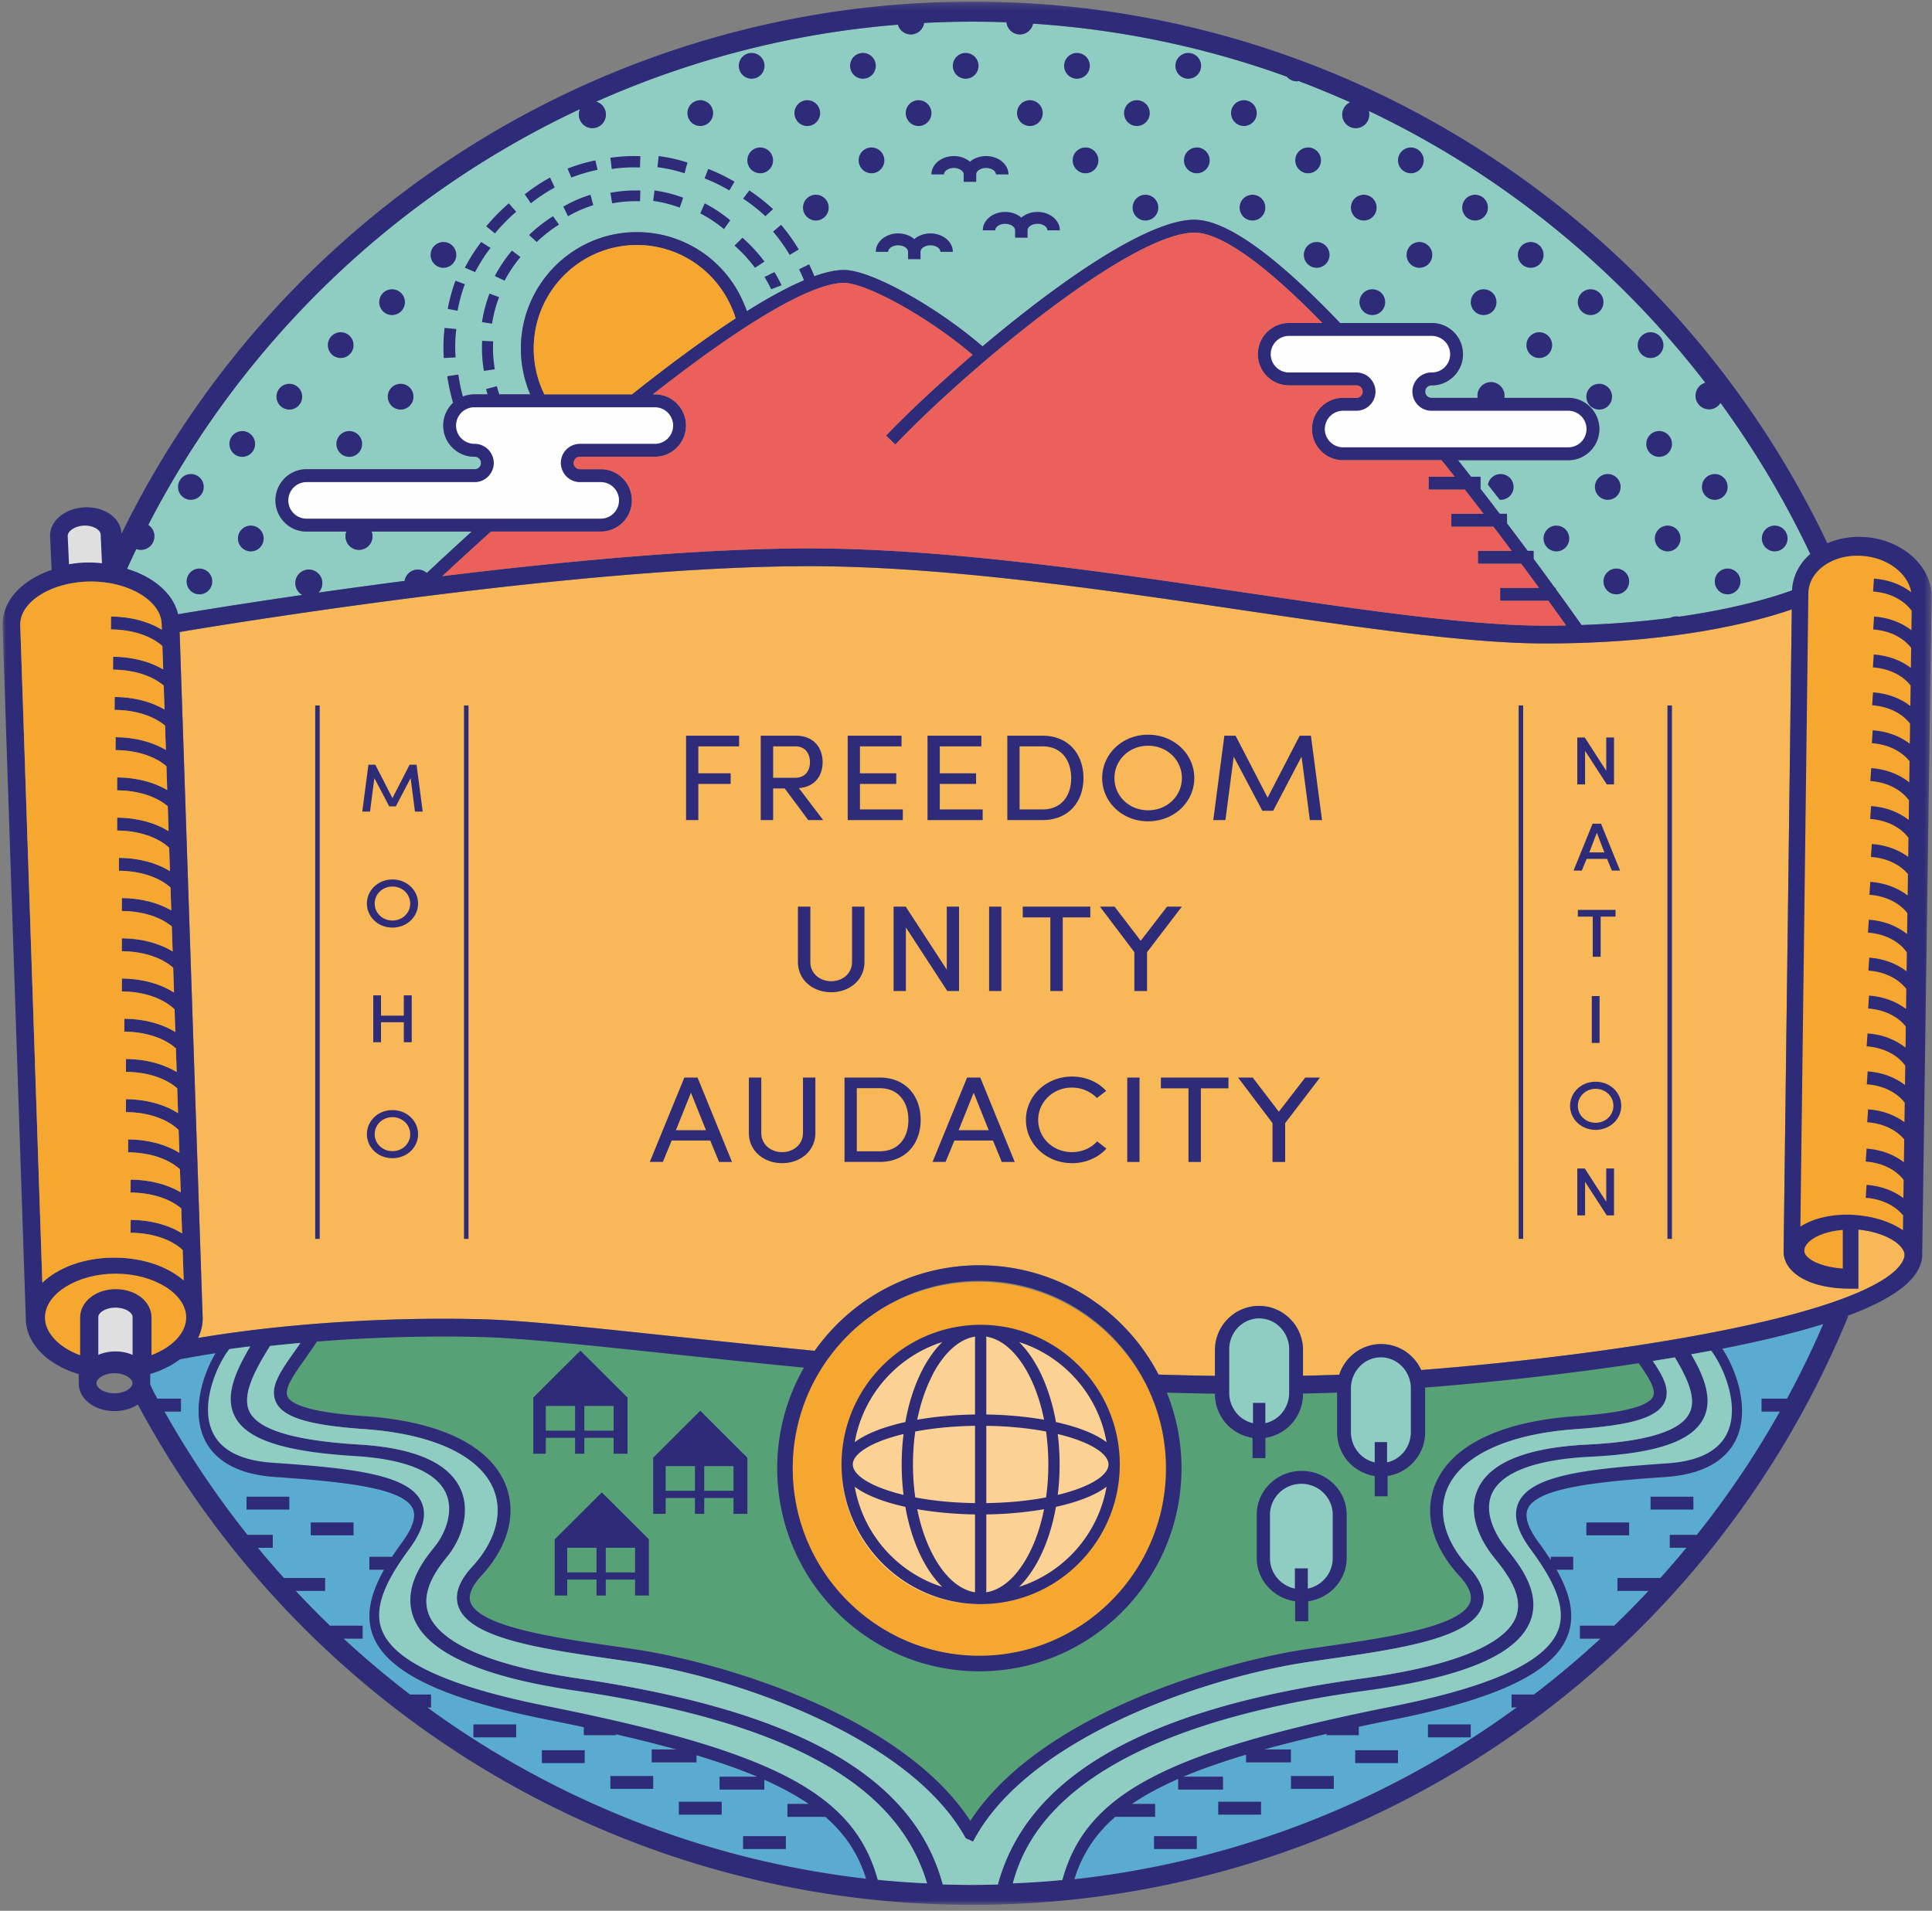 <svg width="275" height="272" xmlns="http://www.w3.org/2000/svg" xmlns:xlink="http://www.w3.org/1999/xlink"><rect width="100%" height="100%" fill="#808080" stroke="none"/><defs><path id="a" d="M0 .213h274.582V271.14H0z"/><path id="c" d="M.056 271.16h274.583V.233H.056z"/></defs><g transform="translate(.305)" fill="none" fill-rule="evenodd"><path d="M254.06 199.095h-3.623v1.837h2.609a132.322 132.322 0 01-11.82 17.56h-3.854v1.836h2.365a130.348 130.348 0 01-3.704 4.299h-6.114v1.837h4.429a131.644 131.644 0 01-4.892 4.957h-4.874v1.837h2.93a132.957 132.957 0 01-9.466 7.96h-3.198v1.836h.734a132.129 132.129 0 01-3.253 2.305c-17.91 12.261-38.318 19.8-59.713 22.154 1.06-3.436 2.89-6.336 5.814-8.887h5.68v-1.836h-3.296c1.846-1.264 4.026-2.443 6.585-3.561v1.519h6.373v-1.837h-5.651c2.588-1.09 5.558-2.126 8.94-3.134v1.093h6.372v-1.836h-3.792a202.875 202.875 0 018.868-2.22v.179h4.587v-1.19a414.41 414.41 0 014.97-1.026c14.894-2.972 22.76-6.765 24.758-11.939 1.185-3.069.167-6.317-1.572-9.39h2.365v-1.837h-3.186v.477a47.893 47.893 0 00-1.754-2.544c-1.516-2.067-2.023-3.682-1.508-4.8 1.382-2.997 10.08-3.84 19.645-4.502 6.835-.474 9.358-3.54 10.272-6.026 1.514-4.125-.283-9.241-2.24-12.229 5.64-1.112 10.428-2.28 14.373-3.51a132.95 132.95 0 01-5.158 10.618M60.514 243.054h.528v-1.836h-2.985a132.041 132.041 0 01-9.451-7.96h2.702v-1.837h-4.644a131.364 131.364 0 01-4.88-4.957h4.187v-1.836h-5.87a133.176 133.176 0 01-3.703-4.3h2.12v-1.836h-3.605a133.408 133.408 0 01-11.811-17.56h2.351v-1.837h-3.365c-.167-.306-.336-.61-.5-.92l-.523-1.106c.003-.056.01-.108.01-.163v-1.323c1.643-.496 3.072-1.208 4.227-2.084 1.632-.313 3.329-.604 5.077-.875-1.792 3.04-3.259 7.745-1.847 11.592.913 2.487 3.437 5.551 10.272 6.026 9.564.662 18.263 1.505 19.645 4.502.514 1.118.007 2.733-1.509 4.8a49.937 49.937 0 00-1.48 2.123v-.056h-3.187v1.836h2.093c-1.74 3.074-2.757 6.323-1.572 9.391 1.996 5.174 9.863 8.967 24.757 11.94 1.819.363 3.56.722 5.244 1.083v1.131h4.585v-.114c3.104.713 5.974 1.428 8.597 2.156h-3.52v1.837h6.373v-1.012c3.268.983 6.149 1.992 8.666 3.053h-5.377v1.836h6.372v-1.4c2.441 1.084 4.532 2.224 6.312 3.442h-3.023v1.836h5.408c2.903 2.533 4.728 5.412 5.79 8.819a131.435 131.435 0 01-62.464-24.391" fill="#59ABCF"/><path d="M110.325 209.012c0 15.935 12.906 28.898 28.77 28.898 15.863 0 28.769-12.963 28.769-28.898 0-3.807-.744-7.44-2.082-10.771 2.288.066 4.573.117 6.85.148v.068a6.289 6.289 0 005.35 6.218v2.887h1.828v-2.887a6.289 6.289 0 005.352-6.218v-.086c1.63-.03 3.248-.076 4.855-.131v5.65a6.29 6.29 0 005.351 6.217v2.886h1.829v-2.886a6.288 6.288 0 005.35-6.218v-6.267c0-.036-.004-.069-.004-.102 9.017-.703 19.989-1.879 30.401-3.467 1.366 1.942 2.531 3.732 2.049 4.754-.656 1.391-4.382 2.333-11.075 2.797-10.678.741-17.771 4.222-19.976 9.803-1.605 4.066-.347 8.765 3.455 12.893 1.387 1.505 1.91 2.778 1.557 3.78-1.232 3.492-12.244 5.083-20.284 6.245-1.096.16-2.174.315-3.217.471-6.204.935-16.165 3.42-25.518 7.591-10.385 4.632-17.994 10.425-22.126 16.824-4.132-6.4-11.744-12.194-22.13-16.825-9.352-4.17-19.312-6.655-25.514-7.59-1.044-.156-2.122-.312-3.218-.471-8.04-1.162-19.05-2.753-20.283-6.244-.354-1.003.17-2.276 1.557-3.782 3.8-4.127 5.059-8.826 3.454-12.892-2.204-5.58-9.298-9.062-19.976-9.803-6.693-.464-10.42-1.406-11.075-2.797-.525-1.115.885-3.109 2.517-5.417.525-.744 1.102-1.56 1.664-2.42 7.758-.612 15.857-.846 23.551-.638 5.576.15 14.963 1.145 26.845 2.404 5.72.606 12.101 1.281 18.924 1.95a28.804 28.804 0 00-3.8 14.326" fill="#56A176"/><path d="M18.957 78.439l.135-.287c.206.075.424.122.655.122a1.929 1.929 0 001.924-1.933 1.93 1.93 0 00-.871-1.614l.144-.28A132.4 132.4 0 0181.866 15.71c.131-.063.26-.127.393-.189a1.928 1.928 0 001.753 2.721 1.928 1.928 0 00.55-3.776c.137-.06.275-.118.412-.179a132.243 132.243 0 017.854-3.17 131.266 131.266 0 0134.353-7.58l.321-.026c.234.802.964 1.391 1.838 1.391.961 0 1.753-.713 1.894-1.639.105-.006.211-.01.317-.015a132.25 132.25 0 016.517-.166c1.528 0 3.053.028 4.574.08.106.003.212.006.316.011.102.97.91 1.73 1.904 1.73.926 0 1.698-.659 1.882-1.532l.316.019a131.644 131.644 0 0114.017 1.708 130.846 130.846 0 0121.265 5.628l.512.188c.353.401.863.659 1.436.659.096 0 .186-.016.278-.029.168.064.335.131.504.196 2.166.828 4.311 1.714 6.434 2.659l.359.163a1.928 1.928 0 00-1.116 1.748c0 1.067.861 1.932 1.924 1.932a1.928 1.928 0 001.923-1.932c0-.183-.033-.355-.08-.523.12.058.24.114.36.17a131.783 131.783 0 0115.09 8.496 132.732 132.732 0 0132.262 29.764l.207.264a1.928 1.928 0 00.53 3.783c.688 0 1.286-.365 1.627-.908l.197.272a132.941 132.941 0 0112.584 21.241c-.045.04-.096.074-.14.116-1.496 1.359-2.365 3.139-2.458 5.049-1.99.735-7.191 2.437-15.446 3.658l-.65.095a1.853 1.853 0 00-1.212.164l-.678.09c-3.492.438-7.462.774-11.89.928l-.09.004a470.722 470.722 0 00-3.66-5.108v-.177h-.128a514.8 514.8 0 00-3.032-4.133v-1.142h-.848c-.921-1.239-1.906-2.55-2.936-3.91V73.138h-1.039c-.881-1.155-1.793-2.34-2.732-3.548v-1.728H209.086c-.61-.777-1.228-1.561-1.855-2.35H222.928c2.436 0 4.42-1.991 4.42-4.437a4.43 4.43 0 00-1.808-3.573 4.374 4.374 0 00-2.612-.867h-9.114c.016-.1.03-.199.03-.303a1.929 1.929 0 00-1.923-1.933 1.93 1.93 0 00-1.925 1.933c0 .104.015.203.03.303H203.448a.887.887 0 010-1.777h.067c2.436 0 4.419-1.99 4.419-4.438 0-2.448-1.983-4.438-4.42-4.438H190.45c-9.331-9.766-16.285-14.703-20.744-14.703-2.287 0-5.264 1.042-8.611 2.762-6.572 3.379-14.566 9.379-21.548 15.269-3.791-3.296-9.054-6.791-13.462-8.906-2.655-1.274-5.002-2.05-6.526-1.973-1.142.05-2.472.362-3.952.891-.047-.116-.093-.235-.142-.351-.19-.45-.39-.895-.603-1.333l-1.417.694c.2.412.39.831.569 1.256.043.102.084.207.127.312-2.142.906-4.542 2.193-7.111 3.762-.34.207-.682.42-1.028.635a9.766 9.766 0 00-.44-1.125c-2.59-6.154-8.562-10.13-15.214-10.13-9.105 0-16.512 7.44-16.512 16.587 0 2.258.466 4.47 1.333 6.51h-4.411a20.183 20.183 0 01-.35-1.155l-1.521.409c.066.25.145.498.22.745h-1.903c-.576 0-1.125.116-1.63.317a26.02 26.02 0 01-.646-3.123l-1.56.226c.183 1.275.463 2.542.824 3.78a4.43 4.43 0 00-1.407 3.24c0 2.447 1.982 4.438 4.419 4.438h.067a.888.888 0 010 1.777H43.323c-2.436 0-4.418 1.99-4.418 4.439 0 2.447 1.982 4.438 4.418 4.438H48.995c-.078.21-.126.434-.126.672 0 1.067.86 1.933 1.923 1.933a1.93 1.93 0 001.925-1.933c0-.238-.049-.462-.127-.672H66.835a536.214 536.214 0 00-6.163 5.683l-.228.216c-.34-.3-.781-.488-1.27-.488-.954 0-1.74.699-1.891 1.614l-.32.042a924.52 924.52 0 00-11.478 1.56c-.152.023-.307.044-.459.066.34-.35.55-.824.55-1.35a1.928 1.928 0 00-1.924-1.932 1.928 1.928 0 00-.93 3.613c-.154.023-.309.045-.46.069a867.299 867.299 0 00-17.221 2.672c-.7-2.926-3.457-5.31-7.264-6.453.385-.852.778-1.7 1.18-2.542" fill="#8FCDC3"/><path d="M270.76 178.857c-.348 1.883-4.123 6.786-31.573 11.608-12.288 2.16-26.248 3.716-37.204 4.559-.987-2.177-3.168-3.696-5.7-3.696-2.786 0-5.151 1.837-5.962 4.368-1.707.06-3.426.108-5.159.14v-3.646c0-3.47-2.81-6.293-6.266-6.293-3.454 0-6.265 2.823-6.265 6.293v3.668a467.906 467.906 0 01-8.03-.188c-4.806-9.235-14.433-15.556-25.507-15.556-9.662 0-18.222 4.814-23.441 12.175-7.3-.707-14.119-1.428-20.188-2.072-11.937-1.264-21.366-2.263-27.04-2.417-13.6-.364-28.467.625-40.547 2.665a6.335 6.335 0 00.663-2.791c0-.015-.003-.028-.004-.042h.003l-3.277-97.668c7.91-1.323 57.283-9.367 89.557-9.367 19.363 0 41.93 3.334 61.842 6.275 16.445 2.429 31.977 4.724 42.991 4.724 18.959 0 30.672-3.315 35.083-4.85l-1.164 91.341c-.026.99.37 1.943 1.15 2.756 1.582 1.647 4.582 2.591 8.23 2.591h1.26v-8.403c2.71.266 5.133 1.27 6.152 2.573.342.437.471.846.396 1.253" fill="#F9B857"/><path d="M112.167 209.383a26.818 26.818 0 015.744-16.618c4.914-6.262 12.527-10.295 21.065-10.295 9.866 0 18.497 5.38 23.153 13.369a26.83 26.83 0 013.657 13.545c0 14.84-12.028 26.912-26.81 26.912-14.783 0-26.809-12.072-26.809-26.913" fill="#F6A730"/><path d="M158.474 208.771c0 10.81-8.73 19.574-19.498 19.574s-19.497-8.764-19.497-19.574c0-10.809 8.73-19.573 19.497-19.573 10.768 0 19.498 8.764 19.498 19.573" fill="#FCD294"/><g transform="translate(.056 .02)"><mask id="b" fill="#fff"><use xlink:href="#a"/></mask><path d="M112.475 208.991a26.602 26.602 0 015.693-16.475c4.866-6.21 12.41-10.207 20.87-10.207 9.775 0 18.327 5.334 22.94 13.253.485.834.926 1.694 1.32 2.582a26.61 26.61 0 012.304 10.847c0 14.713-11.916 26.683-26.564 26.683-14.647 0-26.563-11.97-26.563-26.683zM264.996 76.426c-1.868-.115-3.677.203-5.253.891a135.52 135.52 0 00-48.286-55.271C189.6 7.762 164.204.212 138.013.212c-51.552 0-98.477 29.553-121.08 75.751l-.002-.037c-.103-2.22-2.412-3.858-5.267-3.719-2.85.136-5 1.98-4.895 4.2l.221 4.705C2.818 82.508 0 85.432 0 88.922l3.313 98.774h.001c.025 3.483 2.996 6.54 7.532 7.888v1.301c0 2.223 2.234 3.963 5.086 3.963 1.282 0 2.435-.353 3.321-.94 23.604 43.95 69.061 71.232 118.76 71.232 27.22 0 53.451-8.108 75.857-23.447 21.874-14.975 38.76-35.835 48.833-60.324l-.145-.06c6.57-2.426 10.083-5.083 10.625-8.01a3.78 3.78 0 00.06-.815h.003l1.331-93.301c.179-4.5-4.12-8.43-9.58-8.757zM18.901 78.418l.135-.287c.206.076.424.122.655.122a1.929 1.929 0 001.924-1.933c0-.676-.347-1.27-.872-1.614l.145-.28A132.406 132.406 0 0181.809 15.69l.395-.19a1.928 1.928 0 001.753 2.721 1.928 1.928 0 00.549-3.775c.137-.06.275-.118.413-.18a132.243 132.243 0 017.853-3.17 131.28 131.28 0 0134.354-7.579l.32-.026c.234.802.963 1.39 1.837 1.39.963 0 1.753-.712 1.895-1.638.106-.007.211-.01.317-.015 2.163-.107 4.335-.166 6.518-.166 1.528 0 3.052.028 4.574.08.105.003.21.005.316.01.102.971.91 1.73 1.903 1.73.926 0 1.699-.658 1.882-1.532.105.006.21.012.315.02a131.627 131.627 0 0114.017 1.708 130.856 130.856 0 0121.266 5.628c.171.061.341.125.512.188.353.4.863.659 1.437.659.094 0 .186-.016.277-.03l.504.197a129.789 129.789 0 016.793 2.821 1.928 1.928 0 00-1.117 1.749c0 1.067.862 1.932 1.925 1.932a1.927 1.927 0 001.923-1.932c0-.183-.032-.356-.08-.523l.36.17a131.725 131.725 0 0115.09 8.496 132.748 132.748 0 0132.263 29.764l.206.264a1.926 1.926 0 00-1.392 1.85c0 1.067.86 1.932 1.923 1.932.687 0 1.286-.365 1.626-.908l.197.273a132.941 132.941 0 0112.585 21.24c-.046.04-.098.075-.142.116-1.495 1.36-2.364 3.14-2.456 5.05-1.991.734-7.193 2.436-15.447 3.657l-.65.095a1.936 1.936 0 00-.37-.038 1.89 1.89 0 00-.841.203c-.227.029-.449.06-.68.088-3.49.438-7.461.775-11.89.93-.029.002-.06.002-.09.003-.224-.317-.502-.714-.847-1.196a492.197 492.197 0 00-2.811-3.911v-.177h-.128a517.562 517.562 0 00-3.032-4.134v-1.141h-.849c-.922-1.24-1.905-2.55-2.935-3.91V73.115h-1.041a535.546 535.546 0 00-2.731-3.546V67.84H209.03c-.61-.777-1.228-1.56-1.855-2.349H222.872c2.436 0 4.42-1.992 4.42-4.439a4.428 4.428 0 00-1.808-3.573 4.381 4.381 0 00-2.612-.866H213.758c.015-.1.031-.198.031-.302a1.93 1.93 0 00-1.925-1.933 1.928 1.928 0 00-1.923 1.933c0 .104.014.203.03.302h-6.581a.887.887 0 010-1.776h.068c2.436 0 4.419-1.99 4.419-4.439 0-2.447-1.983-4.438-4.419-4.438h-13.064c-9.33-9.765-16.285-14.703-20.745-14.703-2.285 0-5.262 1.041-8.61 2.763-6.572 3.377-14.566 9.378-21.548 15.268-3.79-3.295-9.054-6.79-13.461-8.905-2.657-1.275-5.003-2.05-6.528-1.974-1.141.05-2.47.363-3.95.892-.047-.118-.094-.236-.143-.352-.19-.45-.391-.896-.603-1.333l-1.417.694c.2.413.39.831.57 1.257.043.102.084.207.126.31-2.142.907-4.541 2.195-7.11 3.764-.341.206-.683.419-1.028.635a6.686 6.686 0 00-.092-.267c-.186-.52-.347-.858-.347-.858-2.591-6.155-8.564-10.13-15.215-10.13-9.105 0-16.513 7.44-16.513 16.586 0 2.258.467 4.47 1.333 6.51h-4.412a21.687 21.687 0 01-.35-1.155l-1.52.41c.067.25.145.498.221.745h-1.905c-.576 0-1.124.115-1.628.316a26.02 26.02 0 01-.646-3.122l-1.561.225c.183 1.276.463 2.543.824 3.78a4.43 4.43 0 00-1.408 3.24c0 2.448 1.983 4.438 4.42 4.438h.066a.887.887 0 010 1.777H43.268c-2.437 0-4.42 1.991-4.42 4.44 0 2.447 1.983 4.437 4.42 4.437H48.94c-.078.21-.127.435-.127.672 0 1.068.861 1.933 1.924 1.933a1.928 1.928 0 001.924-1.933c0-.237-.05-.462-.127-.672H66.78a578.364 578.364 0 00-6.163 5.684l-.23.216c-.34-.301-.78-.49-1.268-.49-.954 0-1.74.7-1.892 1.615-.106.015-.213.028-.32.042a926.775 926.775 0 00-11.478 1.56c-.151.023-.307.044-.459.066.34-.349.55-.824.55-1.35 0-1.067-.861-1.932-1.924-1.932a1.928 1.928 0 00-.93 3.614l-.46.067a871.432 871.432 0 00-17.22 2.674c-.701-2.927-3.459-5.31-7.264-6.453.385-.853.778-1.7 1.18-2.543zM85.24 56.117h-8.117a14.81 14.81 0 01-1.514-6.51c0-8.134 6.588-14.751 14.685-14.751 5.916 0 11.226 3.537 13.552 9.055.002.004.13.274.28.687.072.202.15.44.222.702-4.657 3.04-9.734 6.824-14.756 10.817H85.24zm-15.71 19.531h15.628c2.436 0 4.419-1.99 4.419-4.438 0-2.448-1.983-4.44-4.42-4.44H82.18a.887.887 0 01-.884-.887c0-.49.397-.889.884-.889H92.86c2.437 0 4.42-1.99 4.42-4.438 0-2.448-1.983-4.44-4.42-4.44h-.296c9.951-7.799 17.704-12.82 22.92-14.85 1.61-.626 2.982-.973 4.098-1.023.38-.015.845.044 1.373.167 3.973.91 11.758 5.465 17.124 10.08-5.104 4.38-9.551 8.592-12.317 11.5l1.321 1.267c9.015-9.474 28.906-26.322 39.43-29.596 1.169-.363 2.227-.567 3.136-.567 1.687 0 4.262.915 8.17 3.806 2.674 1.98 5.972 4.88 10.045 9.06h-4.761c-2.436 0-4.418 1.99-4.418 4.438 0 2.448 1.982 4.439 4.418 4.439h9.61c.487 0 .883.399.883.889a.887.887 0 01-.883.887h-1.906c-2.437 0-4.42 1.992-4.42 4.44 0 2.446 1.983 4.438 4.42 4.438h14.026c.631.787 1.252 1.57 1.866 2.35h-3.711v1.835h5.154a497.89 497.89 0 012.662 3.44h-4.581v1.837h5.984c.902 1.186 1.77 2.336 2.594 3.44h-4.793v1.835h6.161c.91 1.226 1.759 2.38 2.531 3.44h-5.533v1.835h6.87a503.647 503.647 0 012.515 3.508c-.968.018-1.947.032-2.955.032-10.828 0-26.273-2.282-42.625-4.696-19.996-2.955-42.66-6.303-62.209-6.303-15.613 0-35.178 1.867-52.169 3.954a566.052 566.052 0 016.935-6.35zm-56.943 7.114c5.455 0 10.065 2.801 10.065 6.16l.024.697c-1.924-1.18-4.465-1.857-7.236-1.877l-.013 1.838c3.015.02 5.676.892 7.326 2.361l.113 3.333c-1.91-1.137-4.409-1.787-7.125-1.806l-.013 1.837c2.949.02 5.556.855 7.215 2.264l.115 3.412c-1.907-1.124-4.393-1.769-7.096-1.787l-.013 1.836c2.933.02 5.526.846 7.184 2.243l.117 3.47c-1.913-1.148-4.422-1.806-7.152-1.823l-.012 1.835c2.964.021 5.585.863 7.242 2.287l.114 3.407c-1.91-1.136-4.407-1.785-7.123-1.804l-.012 1.835c2.947.021 5.554.856 7.211 2.265l.12 3.554c-1.934-1.211-4.508-1.909-7.319-1.929l-.012 1.836c3.07.022 5.768.929 7.41 2.447l.112 3.332c-1.927-1.187-4.476-1.87-7.257-1.89l-.013 1.837c3.03.02 5.7.901 7.348 2.384l.109 3.257c-1.898-1.102-4.358-1.733-7.03-1.752l-.013 1.837c2.896.02 5.458.828 7.12 2.193l.119 3.566c-1.922-1.175-4.46-1.85-7.226-1.87l-.013 1.836c3.008.021 5.665.888 7.317 2.351l.118 3.532c-1.945-1.25-4.56-1.973-7.422-1.993l-.013 1.835c3.14.022 5.886.972 7.515 2.553l.108 3.224c-1.925-1.186-4.474-1.868-7.253-1.887l-.013 1.837c3.027.02 5.695.9 7.345 2.379l.113 3.37c-1.921-1.169-4.452-1.841-7.212-1.86l-.013 1.835c3 .021 5.65.882 7.302 2.337l.119 3.537c-1.943-1.245-4.554-1.965-7.408-1.984l-.013 1.836c3.13.022 5.87.966 7.501 2.538l.11 3.265c-1.93-1.202-4.495-1.894-7.295-1.913l-.013 1.835c3.055.022 5.741.918 7.386 2.422l.11 3.274c-1.91-1.137-4.409-1.787-7.126-1.805l-.012 1.835c2.949.02 5.558.856 7.215 2.267l.12 3.552c-1.935-1.211-4.51-1.91-7.323-1.93l-.012 1.836c3.073.02 5.771.93 7.413 2.45l.146 4.335c-2.287-1.986-5.83-3.244-9.884-3.244-4.27 0-7.97 1.398-10.235 3.57L2.521 88.88c0-3.317 4.609-6.118 10.065-6.118zm3.346 115.554c-1.468 0-2.565-.755-2.565-1.43 0-.676 1.097-1.432 2.565-1.432 1.47 0 2.566.756 2.566 1.431 0 .676-1.097 1.431-2.566 1.431zm44.527 44.717h.528v-1.836h-2.985a132.055 132.055 0 01-9.453-7.96h2.704v-1.836h-4.645a131.364 131.364 0 01-4.88-4.958h4.187v-1.836h-5.87a132.271 132.271 0 01-3.702-4.3h2.12v-1.835h-3.606a133.322 133.322 0 01-11.81-17.56h2.35v-1.837h-3.366c-.166-.307-.335-.61-.5-.92l-.522-1.107c.004-.055.01-.108.01-.163v-1.323c1.643-.495 3.073-1.208 4.227-2.083 1.632-.313 3.33-.605 5.076-.875-1.79 3.04-3.258 7.744-1.846 11.592.913 2.486 3.437 5.551 10.271 6.025 9.565.662 18.264 1.505 19.646 4.503.515 1.118.007 2.732-1.508 4.799a49.937 49.937 0 00-1.48 2.124v-.056h-3.188v1.835h2.093c-1.739 3.075-2.757 6.322-1.573 9.392 1.997 5.173 9.864 8.966 24.759 11.94 1.818.362 3.558.722 5.243 1.082v1.132h4.585v-.115a198.97 198.97 0 018.597 2.156h-3.52v1.836h6.372v-1.01c3.268.982 6.15 1.992 8.667 3.052h-5.377v1.836h6.372v-1.4c2.442 1.085 4.532 2.223 6.312 3.443h-3.023v1.836h5.408c2.904 2.532 4.728 5.412 5.79 8.819a131.432 131.432 0 01-62.463-24.392zm73.373 25.19c-4.17-15.405-20.679-24.735-51.79-29.304-15.608-2.292-20.235-6.239-21.368-9.145-1.297-3.327 1.409-6.695 2.564-8.132.146-.182.27-.337.362-.46 1.674-2.23 3.094-5.996 1.589-9.273-1.7-3.701-6.538-5.82-14.38-6.296-9.24-.562-14.356-2.087-15.64-4.664-1.067-2.14.342-5.304 2.912-9.37 1.423-.158 2.865-.301 4.324-.432-.271.39-.542.78-.81 1.159-2.046 2.893-3.662 5.18-2.679 7.265 1.028 2.18 4.678 3.294 12.6 3.844 9.794.68 16.502 3.832 18.404 8.649 1.336 3.382.207 7.38-3.097 10.968-1.885 2.048-2.536 3.945-1.937 5.642 1.6 4.537 11.841 6.017 21.745 7.449 1.092.156 2.167.312 3.207.47 14.542 2.19 39.09 10.605 47.112 24.804l.16.267 1.031.465.412-.726c8.019-14.204 32.57-22.62 47.115-24.81 1.04-.158 2.115-.314 3.207-.47 9.904-1.432 20.144-2.912 21.745-7.449.6-1.697-.053-3.594-1.938-5.641-3.303-3.589-4.432-7.587-3.096-10.97 1.902-4.816 8.61-7.969 18.403-8.648 7.923-.55 11.572-1.662 12.6-3.843.826-1.75-.208-3.68-1.69-5.853 1.053-.167 2.1-.34 3.134-.514 2.334 3.833 2.948 6.245 2.047 7.988-1.304 2.522-6.175 4.01-14.48 4.419-8.613.424-13.854 2.533-15.581 6.268-1.82 3.937.986 8.119 1.89 9.306.158.21.343.441.545.695 1.559 1.96 4.168 5.24 2.942 8.317-1.103 2.765-5.801 6.523-21.922 8.72-30.631 4.171-47.593 13.77-51.802 29.316-1.218.034-2.438.057-3.66.057-1.396 0-2.79-.024-4.18-.069zM110.27 208.99c0 15.935 12.906 28.899 28.769 28.899 15.864 0 28.77-12.964 28.77-28.899 0-3.807-.744-7.44-2.081-10.77 2.288.066 4.572.116 6.848.148v.067a6.289 6.289 0 005.351 6.219v2.886h1.828v-2.886a6.289 6.289 0 005.352-6.219v-.086c1.63-.03 3.248-.076 4.855-.13v5.649a6.29 6.29 0 005.352 6.217v2.887h1.828v-2.887a6.287 6.287 0 005.35-6.217v-6.267c0-.036-.003-.07-.003-.103 9.016-.703 19.988-1.878 30.401-3.467 1.365 1.943 2.53 3.732 2.048 4.755-.656 1.39-4.382 2.333-11.074 2.796-10.679.742-17.773 4.223-19.977 9.803-1.605 4.066-.346 8.766 3.455 12.893 1.388 1.505 1.911 2.778 1.557 3.781-1.232 3.492-12.243 5.083-20.284 6.244-1.096.16-2.173.315-3.217.472-6.204.935-16.165 3.42-25.518 7.59-10.384 4.632-17.995 10.426-22.126 16.825-4.132-6.4-11.743-12.195-22.13-16.826-9.352-4.17-19.311-6.654-25.514-7.59-1.044-.156-2.122-.311-3.218-.47-8.04-1.162-19.05-2.753-20.283-6.245-.355-1.003.17-2.276 1.558-3.782 3.8-4.126 5.059-8.826 3.453-12.892-2.204-5.58-9.298-9.061-19.976-9.803-6.692-.463-10.419-1.405-11.075-2.797-.525-1.114.885-3.109 2.517-5.417.525-.743 1.103-1.56 1.664-2.419 7.757-.612 15.857-.847 23.551-.638 5.577.15 14.962 1.144 26.845 2.404 5.72.605 12.101 1.28 18.924 1.949a28.813 28.813 0 00-3.8 14.326zm143.735-9.916h-3.623v1.836h2.608a132.238 132.238 0 01-11.82 17.56h-3.853v1.836h2.365a131.286 131.286 0 01-3.704 4.3h-6.114v1.836h4.429a130.959 130.959 0 01-4.891 4.958h-4.875v1.836h2.929a132.957 132.957 0 01-9.466 7.96h-3.197v1.836h.734a133.86 133.86 0 01-3.253 2.305c-17.91 12.262-38.319 19.8-59.713 22.155 1.06-3.437 2.89-6.337 5.813-8.887h5.681v-1.836h-3.296c1.846-1.264 4.026-2.443 6.585-3.562v1.52h6.373v-1.837h-5.65c2.587-1.09 5.556-2.127 8.939-3.135v1.093h6.373v-1.836h-3.793c2.7-.748 5.66-1.484 8.87-2.22v.179h4.585v-1.19c1.601-.34 3.249-.682 4.97-1.025 14.895-2.973 22.761-6.766 24.758-11.94 1.184-3.069.168-6.316-1.572-9.39h2.365v-1.836h-3.186v.476a47.894 47.894 0 00-1.754-2.544c-1.515-2.067-2.023-3.681-1.508-4.8 1.382-2.997 10.08-3.84 19.645-4.502 6.835-.474 9.359-3.539 10.272-6.024 1.514-4.127-.282-9.243-2.24-12.23 5.64-1.112 10.428-2.28 14.373-3.51a132.95 132.95 0 01-5.159 10.618zm16.7-20.239c-.348 1.884-4.123 6.786-31.572 11.61-12.289 2.159-26.25 3.714-37.205 4.558-.987-2.177-3.168-3.697-5.7-3.697-2.786 0-5.15 1.838-5.962 4.368-1.707.06-3.425.108-5.16.142v-3.647c0-3.47-2.81-6.294-6.265-6.294-3.454 0-6.265 2.824-6.265 6.294v3.668c-2.667-.04-5.346-.103-8.03-.189-4.805-9.234-14.432-15.556-25.507-15.556-9.662 0-18.22 4.815-23.442 12.176-7.298-.708-14.117-1.43-20.187-2.072-11.937-1.265-21.365-2.263-27.04-2.418-13.6-.363-28.467.626-40.547 2.665.428-.88.663-1.818.663-2.79 0-.015-.003-.028-.003-.042h.003l-3.278-97.668c7.91-1.324 57.283-9.367 89.556-9.367 19.365 0 41.931 3.333 61.843 6.275 16.445 2.428 31.978 4.724 42.991 4.724 18.959 0 30.672-3.315 35.083-4.851l-1.164 91.342h.001c-.027.99.369 1.942 1.15 2.756 1.581 1.646 4.58 2.591 8.229 2.591h1.26v-8.403c2.71.265 5.134 1.27 6.152 2.573.342.437.471.846.396 1.252z" fill="#2E2B78" mask="url(#b)"/></g><path d="M107.16 38.12l1.351-.882a22.375 22.375 0 00-3.136-3.4l-1.129 1.12a20.781 20.781 0 012.914 3.162M90.795 28.649l.046-1.529a20.028 20.028 0 00-4.265.318l.255 1.507a18.575 18.575 0 013.964-.296M75 33.448l1.09 1.002a19.86 19.86 0 013.175-2.48l-.85-1.191A21.456 21.456 0 0075 33.449M69.895 48.589l-1.57-.072a19.402 19.402 0 00.247 4.281l1.553-.23a18.056 18.056 0 01-.23-3.98M96.934 28.14a19.407 19.407 0 00-4.073-1.03l-.192 1.488c1.289.181 2.561.504 3.783.958l.482-1.415zM99.372 30.373c1.19.616 2.326 1.371 3.376 2.242l.89-1.258a20.5 20.5 0 00-3.635-2.413l-.631 1.43zM70.125 39.294l1.39.66a19.255 19.255 0 012.266-3.364l-1.217-.918a20.684 20.684 0 00-2.439 3.622M84.14 29.21l-.395-1.489c-1.336.415-2.639.983-3.87 1.69l.67 1.368a17.837 17.837 0 013.594-1.568M68.298 45.853l1.439.218c.199-1.288.535-2.558.997-3.773l-1.362-.509a20.067 20.067 0 00-1.074 4.064M108.511 39.427c.35.568.67 1.157.95 1.75l1.487-.562a19.458 19.458 0 00-1.023-1.884l-1.414.696zM78.655 26.694l-.66-1.42a25.135 25.135 0 00-3.605 2.388l.868 1.282a23.904 23.904 0 013.397-2.25M99.98 25.399a23.488 23.488 0 013.529 1.71l.737-1.241a25.13 25.13 0 00-3.745-1.817l-.52 1.348zM84.748 24.175l-.305-1.347c-1.348.28-2.68.673-3.96 1.168l.537 1.278a24.241 24.241 0 013.728-1.1M69.516 35.285l-1.329-.836a24.872 24.872 0 00-2.327 3.658l1.463.624a23.5 23.5 0 012.193-3.446M62.974 46.682a23.224 23.224 0 00-.108 4.283l1.674-.09a21.902 21.902 0 01.102-4.037l-1.668-.156zM113.386 35.516a26.068 26.068 0 00-2.512-3.513l-1.144.97a24.488 24.488 0 012.367 3.311l1.289-.768zM105.465 28.275c1.129.748 2.199 1.59 3.181 2.504l1.084-1.012a26.478 26.478 0 00-3.375-2.657l-.89 1.165zM64.823 44.236a23.68 23.68 0 011.037-3.777l-1.334-.505a25.087 25.087 0 00-1.103 4.011l1.4.271zM73.172 30.142l-1.05-1.197a27.761 27.761 0 00-3.215 3.272l1.234 1.009a26.33 26.33 0 013.03-3.084M97.544 23.131a22.957 22.957 0 00-4.097-.915l-.169 1.586c1.305.168 2.603.457 3.859.86l.407-1.53zM90.79 23.84l.052-1.608a24.08 24.08 0 00-4.265.223l.193 1.596a22.478 22.478 0 014.02-.21M124.353 35.843h1.773c0-.5.647-.923 1.412-.923.766 0 1.412.423 1.412.923v1.053h1.774v-1.053c0-.5.646-.923 1.411-.923.766 0 1.412.423 1.412.923h1.773c0-1.443-1.43-2.617-3.185-2.617-.902 0-1.719.31-2.298.808-.58-.498-1.397-.808-2.299-.808-1.756 0-3.185 1.174-3.185 2.617M139.585 32.785h1.774c0-.5.646-.924 1.412-.924.766 0 1.411.423 1.411.924v1.053h1.774v-1.053c0-.5.647-.924 1.412-.924.766 0 1.412.423 1.412.924h1.773c0-1.444-1.429-2.617-3.185-2.617-.903 0-1.72.31-2.299.807-.58-.498-1.396-.807-2.298-.807-1.757 0-3.186 1.173-3.186 2.617M135.463 23.91c.76 0 1.401.422 1.401.923v1.053h1.787v-1.053c0-.501.642-.923 1.401-.923.76 0 1.402.422 1.402.923h1.787c0-1.443-1.43-2.617-3.189-2.617-.9 0-1.714.308-2.294.802-.58-.494-1.395-.802-2.295-.802-1.76 0-3.19 1.174-3.19 2.617h1.788c0-.501.642-.923 1.402-.923M146.288 17.935c1.01 0 1.828-.822 1.828-1.836a1.83 1.83 0 00-1.828-1.834 1.83 1.83 0 00-1.828 1.834c0 1.014.818 1.836 1.828 1.836M152.99 11.206c1.01 0 1.828-.82 1.828-1.835a1.831 1.831 0 00-1.828-1.835 1.832 1.832 0 00-1.828 1.835c0 1.014.819 1.835 1.828 1.835M152.38 22.828c0 1.013.819 1.835 1.83 1.835a1.832 1.832 0 001.826-1.835 1.832 1.832 0 00-1.827-1.835c-1.01 0-1.828.822-1.828 1.835M161.52 17.935c1.01 0 1.828-.822 1.828-1.836a1.83 1.83 0 00-1.828-1.834 1.83 1.83 0 00-1.828 1.834c0 1.014.82 1.836 1.828 1.836M168.832 11.206c1.01 0 1.828-.82 1.828-1.835a1.831 1.831 0 00-1.828-1.835c-1.01 0-1.828.822-1.828 1.835 0 1.014.818 1.835 1.828 1.835M160.91 29.556c0 1.014.819 1.835 1.829 1.835s1.828-.821 1.828-1.835a1.832 1.832 0 00-1.828-1.835c-1.01 0-1.828.822-1.828 1.835M168.223 22.828c0 1.013.818 1.835 1.828 1.835 1.01 0 1.828-.822 1.828-1.835a1.832 1.832 0 00-1.828-1.835c-1.01 0-1.828.822-1.828 1.835M176.753 17.935a1.832 1.832 0 001.828-1.836 1.83 1.83 0 00-1.828-1.834 1.83 1.83 0 00-1.828 1.834c0 1.014.818 1.836 1.828 1.836M176.143 29.556c0 1.014.818 1.835 1.83 1.835a1.831 1.831 0 001.826-1.835 1.832 1.832 0 00-1.827-1.835c-1.01 0-1.829.822-1.829 1.835M185.892 24.663a1.832 1.832 0 001.828-1.835 1.832 1.832 0 00-1.828-1.835 1.83 1.83 0 00-1.828 1.835c0 1.013.819 1.835 1.828 1.835M193.813 31.39c1.01 0 1.828-.82 1.828-1.834a1.83 1.83 0 00-1.828-1.834 1.83 1.83 0 00-1.828 1.834c0 1.013.819 1.835 1.828 1.835M200.516 24.663a1.832 1.832 0 001.827-1.835 1.832 1.832 0 00-1.827-1.835 1.83 1.83 0 00-1.828 1.835c0 1.013.818 1.835 1.828 1.835M209.655 31.39c1.01 0 1.828-.82 1.828-1.834a1.83 1.83 0 00-1.828-1.834 1.83 1.83 0 00-1.828 1.834c0 1.013.818 1.835 1.828 1.835M185.283 36.284c0 1.014.819 1.836 1.829 1.836a1.832 1.832 0 001.827-1.836 1.832 1.832 0 00-1.827-1.835c-1.01 0-1.83.822-1.83 1.835M193.204 43.012c0 1.014.818 1.836 1.828 1.836 1.01 0 1.828-.822 1.828-1.836a1.832 1.832 0 00-1.828-1.835c-1.01 0-1.828.822-1.828 1.835M199.906 36.284c0 1.014.818 1.836 1.828 1.836 1.01 0 1.828-.822 1.828-1.836a1.832 1.832 0 00-1.828-1.835c-1.01 0-1.828.822-1.828 1.835M209.046 43.012c0 1.014.818 1.836 1.828 1.836 1.01 0 1.828-.822 1.828-1.836a1.832 1.832 0 00-1.828-1.835c-1.01 0-1.828.822-1.828 1.835M217.576 38.12c1.01 0 1.828-.822 1.828-1.836a1.83 1.83 0 00-1.828-1.834 1.832 1.832 0 00-1.828 1.834c0 1.014.819 1.836 1.828 1.836M216.966 49.129c0 1.013.818 1.836 1.83 1.836a1.832 1.832 0 001.826-1.836 1.832 1.832 0 00-1.827-1.835c-1.01 0-1.829.822-1.829 1.835M226.106 44.848c1.01 0 1.828-.822 1.828-1.836a1.83 1.83 0 00-1.828-1.834 1.83 1.83 0 00-1.828 1.834c0 1.014.819 1.836 1.828 1.836M225.497 56.47c0 1.012.818 1.834 1.828 1.834 1.01 0 1.828-.822 1.828-1.835a1.832 1.832 0 00-1.828-1.836c-1.01 0-1.828.823-1.828 1.836M234.636 50.964c1.01 0 1.828-.821 1.828-1.836a1.83 1.83 0 00-1.828-1.834 1.83 1.83 0 00-1.828 1.834c0 1.015.818 1.836 1.828 1.836M213.295 67.48c-.91 0-1.661.656-1.813 1.518.094.115.182.229.274.344.387.486.764.968 1.132 1.444l.268.35c.046.003.09.012.139.012 1.018 0 1.844-.82 1.844-1.834a1.84 1.84 0 00-1.844-1.835M221.232 74.819c-1.01 0-1.828.821-1.828 1.835a1.83 1.83 0 001.828 1.834 1.83 1.83 0 001.828-1.834 1.832 1.832 0 00-1.828-1.835M226.715 69.314c0 1.013.819 1.835 1.828 1.835 1.01 0 1.828-.822 1.828-1.835a1.831 1.831 0 00-1.828-1.835c-1.01 0-1.828.821-1.828 1.835M234.027 63.197c0 1.013.818 1.835 1.828 1.835 1.01 0 1.828-.822 1.828-1.835a1.832 1.832 0 00-1.828-1.836c-1.01 0-1.828.823-1.828 1.836M227.934 82.77c0 1.014.818 1.835 1.828 1.835a1.832 1.832 0 001.828-1.835 1.832 1.832 0 00-1.828-1.835c-1.01 0-1.828.822-1.828 1.835M235.245 76.654c0 1.012.818 1.835 1.828 1.835 1.01 0 1.828-.823 1.828-1.835a1.832 1.832 0 00-1.828-1.836c-1.01 0-1.828.823-1.828 1.836M243.776 71.149c1.01 0 1.828-.822 1.828-1.836a1.83 1.83 0 00-1.828-1.834 1.83 1.83 0 00-1.828 1.834c0 1.014.819 1.836 1.828 1.836M243.776 82.77c0 1.014.818 1.835 1.828 1.835a1.831 1.831 0 001.827-1.835 1.832 1.832 0 00-1.827-1.835c-1.01 0-1.828.822-1.828 1.835M252.306 78.488c1.01 0 1.828-.821 1.828-1.835a1.83 1.83 0 00-1.828-1.834 1.83 1.83 0 00-1.828 1.834c0 1.014.818 1.835 1.828 1.835M99.372 17.935c1.01 0 1.827-.822 1.827-1.836a1.83 1.83 0 00-1.827-1.834 1.83 1.83 0 00-1.828 1.834c0 1.014.818 1.836 1.828 1.836M106.683 11.206c1.01 0 1.828-.82 1.828-1.835a1.831 1.831 0 00-1.828-1.835c-1.01 0-1.828.822-1.828 1.835 0 1.014.819 1.835 1.828 1.835M106.074 22.828c0 1.013.818 1.835 1.828 1.835 1.01 0 1.828-.822 1.828-1.835a1.832 1.832 0 00-1.828-1.835c-1.01 0-1.828.822-1.828 1.835M114.604 17.935c1.01 0 1.828-.822 1.828-1.836a1.83 1.83 0 00-1.828-1.834 1.83 1.83 0 00-1.828 1.834c0 1.014.819 1.836 1.828 1.836M122.525 11.206c1.01 0 1.828-.82 1.828-1.835a1.831 1.831 0 00-1.828-1.835c-1.01 0-1.828.822-1.828 1.835 0 1.014.818 1.835 1.828 1.835M113.995 29.556c0 1.014.818 1.835 1.829 1.835a1.831 1.831 0 001.827-1.835 1.832 1.832 0 00-1.827-1.835c-1.011 0-1.83.822-1.83 1.835M121.916 22.828c0 1.013.818 1.835 1.828 1.835 1.01 0 1.828-.822 1.828-1.835a1.832 1.832 0 00-1.828-1.835c-1.01 0-1.828.822-1.828 1.835M130.446 17.935c1.01 0 1.828-.822 1.828-1.836a1.83 1.83 0 00-1.828-1.834 1.83 1.83 0 00-1.828 1.834c0 1.014.818 1.836 1.828 1.836M137.148 11.206c1.01 0 1.828-.82 1.828-1.835a1.831 1.831 0 00-1.828-1.835c-1.01 0-1.828.822-1.828 1.835 0 1.014.818 1.835 1.828 1.835M40.879 58.304c1.01 0 1.828-.821 1.828-1.836a1.83 1.83 0 00-1.828-1.834 1.832 1.832 0 00-1.828 1.834c0 1.015.819 1.836 1.828 1.836M48.19 50.964c1.01 0 1.828-.821 1.828-1.836a1.83 1.83 0 00-1.827-1.834 1.83 1.83 0 00-1.828 1.834c0 1.015.818 1.836 1.828 1.836M55.502 44.848c1.01 0 1.828-.822 1.828-1.836a1.83 1.83 0 00-1.828-1.834 1.83 1.83 0 00-1.828 1.834c0 1.014.819 1.836 1.828 1.836M62.814 38.12c1.01 0 1.828-.822 1.828-1.836a1.83 1.83 0 00-1.828-1.834 1.83 1.83 0 00-1.828 1.834c0 1.014.818 1.836 1.828 1.836M47.581 63.197c0 1.013.818 1.835 1.828 1.835a1.832 1.832 0 001.828-1.835 1.832 1.832 0 00-1.828-1.836c-1.01 0-1.828.823-1.828 1.836M54.893 56.47c0 1.012.818 1.834 1.828 1.834 1.01 0 1.828-.822 1.828-1.835a1.832 1.832 0 00-1.828-1.836c-1.01 0-1.828.823-1.828 1.836M26.865 71.149a1.832 1.832 0 001.828-1.836 1.83 1.83 0 00-1.828-1.834 1.83 1.83 0 00-1.828 1.834c0 1.014.818 1.836 1.828 1.836M34.176 65.032c1.01 0 1.828-.821 1.828-1.835a1.831 1.831 0 00-1.828-1.835c-1.01 0-1.827.821-1.827 1.835s.818 1.835 1.827 1.835M26.255 82.77c0 1.014.819 1.835 1.828 1.835 1.01 0 1.828-.821 1.828-1.835a1.832 1.832 0 00-1.828-1.835c-1.01 0-1.828.822-1.828 1.835M33.567 76.654c0 1.012.818 1.835 1.828 1.835a1.832 1.832 0 001.828-1.835 1.832 1.832 0 00-1.828-1.836c-1.01 0-1.828.823-1.828 1.836M184.045 227.939v2.852h1.866v-2.852c3.086-.442 5.465-3.025 5.465-6.145v-6.192c0-3.43-2.87-6.219-6.398-6.219-3.527 0-6.397 2.79-6.397 6.219v6.192c0 3.12 2.379 5.703 5.464 6.145M43.925 218.557h6.094v-1.835h-6.094zM67.079 247.306h6.092v-1.835H67.08zM76.827 250.976h6.093v-1.836h-6.093zM86.576 254.645h6.093v-1.835h-6.093zM96.325 258.315h6.093v-1.835h-6.093zM105.464 263.209h6.093v-1.836h-6.093zM34.786 214.887h6.093v-1.835h-6.093zM225.496 218.557h6.093v-1.835h-6.093zM202.952 247.306h6.094v-1.835h-6.094zM192.594 250.976h6.093v-1.836h-6.093zM183.455 254.645h6.093v-1.835h-6.093zM173.097 258.315h6.093v-1.835h-6.093zM163.957 263.209h6.093v-1.836h-6.093zM234.636 214.887h6.093v-1.835h-6.093zM81.555 206.936h1.317v-2.263h4.17v2.263h1.972v-8l-6.703-6.679-6.702 6.68v8h1.776v-2.264h4.17v2.263zm1.317-3.286h4.17v-3.51h-4.17v3.51zm-5.487 0h4.17v-3.51h-4.17v3.51zM92.67 215.5h1.776v-2.264h4.17v2.264h1.317v-2.264h4.17v2.264h1.97v-8l-6.702-6.68-6.702 6.68v8zm7.263-3.286h4.17v-3.512h-4.17v3.512zm-5.487 0h4.17v-3.512h-4.17v3.512zM78.655 219.122v7.999h1.777v-2.263h4.17v2.263h1.317v-2.263h4.17v2.263h1.97v-8l-6.701-6.68-6.703 6.68zm1.777 4.713h4.17v-3.51h-4.17v3.51zm5.487 0h4.17v-3.51h-4.17v3.51zM139.28 228.345c10.92 0 19.804-8.917 19.804-19.88a19.818 19.818 0 00-5.427-13.648c-3.612-3.832-8.718-6.23-14.377-6.23a19.653 19.653 0 00-12.325 4.337 20.11 20.11 0 00-2.444 2.318 19.843 19.843 0 00-5.033 13.224c0 10.962 8.884 19.879 19.802 19.879zm-.802-1.68c-2.187-.353-4.247-2.13-5.873-5.102-1.058-1.932-1.852-4.225-2.35-6.73 2.59.453 5.418.704 8.223.745v11.086zm0-12.7c-3.178-.043-6.051-.342-8.505-.81a33.617 33.617 0 01-.326-4.69c0-1.604.112-3.177.326-4.69 2.454-.467 5.327-.766 8.505-.81v11zm1.606-11c3.178.044 6.05.343 8.505.81.213 1.513.325 3.086.325 4.69 0 1.606-.112 3.178-.325 4.69-2.455.468-5.327.767-8.505.81v-11zm0 23.7v-11.087c2.804-.04 5.633-.292 8.221-.745-.497 2.505-1.291 4.798-2.349 6.73-1.626 2.973-3.686 4.749-5.872 5.101zm4.658-.773c.957-.935 1.84-2.124 2.621-3.552 1.227-2.24 2.118-4.921 2.635-7.84 3.014-.663 5.577-1.624 7.205-2.866a18.303 18.303 0 01-12.461 14.258zm5.511-13.093a35.32 35.32 0 000-8.666c4.507 1.085 7.224 2.763 7.224 4.333 0 1.57-2.717 3.246-7.224 4.333zm.957-18.113a18.35 18.35 0 012.498 2.661 18.215 18.215 0 013.495 7.95c-1.628-1.242-4.191-2.203-7.205-2.866a28.093 28.093 0 00-1.492-5.374c-.341-.868-.72-1.695-1.143-2.466-.025-.048-.054-.089-.08-.136-.761-1.365-1.615-2.512-2.541-3.416a18.17 18.17 0 016.468 3.647zm-5.87-.355c.211.327.418.672.616 1.036.275.502.53 1.032.77 1.58.678 1.562 1.21 3.297 1.58 5.15-2.59-.452-5.418-.703-8.222-.744v-10.887a.827.827 0 00-.03-.203c1.93.299 3.761 1.709 5.285 4.068zm-6.833-4.068a.826.826 0 00-.029.203v10.888c-2.805.04-5.634.291-8.222.743.453-2.279 1.163-4.37 2.082-6.188.09-.178.172-.369.267-.542a15.27 15.27 0 011.204-1.87c1.398-1.854 3.01-2.972 4.698-3.234zm-11.95 5.16a18.42 18.42 0 012.844-2.288 18.047 18.047 0 014.42-2.096c-.664.647-1.288 1.424-1.87 2.308-.26.394-.513.804-.753 1.244-.208.379-.402.774-.59 1.177-.923 1.98-1.616 4.238-2.045 6.663-3.013.663-5.576 1.624-7.205 2.867a18.27 18.27 0 015.2-9.875zm1.75 8.71a35.299 35.299 0 000 8.666c-4.505-1.087-7.223-2.763-7.223-4.333 0-1.57 2.718-3.248 7.224-4.333zm.256 10.367c.517 2.919 1.408 5.6 2.635 7.84.78 1.428 1.664 2.617 2.622 3.552-6.398-2.025-11.281-7.51-12.462-14.258 1.629 1.242 4.192 2.203 7.205 2.866z" fill="#2E2B78"/><path d="M180.465 215.626c0-2.43 2.002-4.408 4.465-4.408 2.46 0 4.463 1.979 4.463 4.408v6.198c0 2.12-1.523 3.894-3.544 4.314v-2.885h-1.84v2.885c-2.02-.42-3.544-2.194-3.544-4.314v-6.198zM174.662 198.228v-6.148c0-2.43 1.913-4.406 4.265-4.406 2.352 0 4.265 1.976 4.265 4.406v6.194c0 2.119-1.455 3.892-3.386 4.31v-2.881h-1.758v2.882c-1.931-.419-3.386-2.192-3.386-4.31v-.047zM191.985 198.184v-.55c0-.713.168-1.385.46-1.983.702-1.442 2.142-2.436 3.805-2.436 1.487 0 2.796.794 3.56 1.992.445.697.706 1.531.706 2.428v6.212c0 2.124-1.456 3.902-3.388 4.323v-2.892h-1.756v2.892c-1.932-.421-3.387-2.2-3.387-4.323v-5.663zM194.092 240.66c13.856-1.886 21.513-5.11 23.408-9.86 1.625-4.072-1.523-8.023-3.215-10.147-.193-.242-.37-.464-.521-.664-.748-.981-3.078-4.417-1.688-7.42 1.4-3.025 6.252-4.827 14.034-5.209 9.268-.456 14.363-2.176 16.036-5.409 1.427-2.755.067-6.098-1.739-9.172.975-.172 1.926-.347 2.856-.522 1.803 2.385 3.88 7.465 2.502 11.216-1.059 2.88-3.985 4.505-8.696 4.83-11.275.78-19.397 1.637-21.21 5.565-.829 1.798-.273 3.977 1.699 6.662 2.715 3.698 5.304 7.96 3.92 11.545-1.728 4.47-9.397 8.004-23.446 10.805-32.195 6.418-43.76 12.362-47.12 24.744-2.343.223-4.697.38-7.062.478 1.822-6.827 8.575-21.773 50.242-27.442M124.628 267.59c-3.382-12.365-14.965-18.312-47.125-24.731-14.054-2.805-21.727-6.347-23.454-10.825-1.387-3.59 1.204-7.862 3.92-11.566 1.973-2.69 2.529-4.874 1.7-6.675-1.815-3.936-9.939-4.793-21.219-5.575-4.713-.326-7.641-1.955-8.7-4.838-1.4-3.816.764-9.001 2.585-11.343.987-.138 1.99-.267 3.003-.392-2.452 4.106-3.554 7.301-2.238 9.942 1.65 3.31 6.954 5.063 17.199 5.685 7.03.427 11.474 2.24 12.853 5.244 1.17 2.546-.018 5.587-1.39 7.415-.084.112-.194.25-.326.412-1.357 1.691-4.536 5.648-2.849 9.976 1.909 4.897 9.596 8.367 22.85 10.314 29.965 4.403 46 13.157 50.227 27.469a132.073 132.073 0 01-7.036-.511" fill="#8FCDC3"/><path d="M6.093 187.548c0-3.385 4.604-6.246 10.054-6.246 5.441 0 10.038 2.852 10.053 6.23v.025c-.005 2.162-1.945 4.217-4.938 5.345v-5.343c0-2.27-2.232-4.047-5.081-4.047-2.85 0-5.08 1.778-5.08 4.047v5.365c-3.02-1.12-5.008-3.182-5.008-5.376M264.662 79.119c3.64.22 6.587 2.449 7.086 5.187-1.426-1.101-3.276-1.8-5.315-1.942l-.124 1.838c2.345.163 4.358 1.184 5.494 2.746l-.038 2.758c-1.427-1.1-3.275-1.799-5.314-1.94l-.124 1.837c2.281.16 4.25 1.128 5.402 2.62l-.04 2.854c-1.422-1.086-3.258-1.773-5.282-1.914L266.284 95c2.259.157 4.212 1.11 5.37 2.574l-.042 2.92c-1.426-1.099-3.274-1.797-5.313-1.938l-.123 1.837c2.28.158 4.249 1.129 5.4 2.618l-.04 2.855c-1.421-1.085-3.258-1.773-5.281-1.913l-.123 1.838c2.258.156 4.213 1.109 5.369 2.573l-.043 2.998c-1.438-1.146-3.325-1.878-5.414-2.022l-.124 1.838c2.35.162 4.368 1.19 5.503 2.757l-.04 2.78c-1.432-1.121-3.297-1.833-5.359-1.977l-.124 1.839c2.313.16 4.302 1.154 5.447 2.68l-.039 2.72c-1.407-1.04-3.206-1.696-5.18-1.832l-.124 1.838c2.19.152 4.101 1.047 5.27 2.439l-.042 3.051c-1.428-1.101-3.277-1.8-5.316-1.942l-.124 1.84c2.282.157 4.252 1.128 5.404 2.62l-.043 2.978c-1.443-1.164-3.344-1.905-5.449-2.05l-.123 1.839c2.373.164 4.408 1.209 5.536 2.803l-.039 2.703c-1.426-1.101-3.275-1.8-5.314-1.942l-.123 1.84c2.282.158 4.25 1.129 5.402 2.619l-.04 2.847c-1.421-1.082-3.254-1.768-5.273-1.908l-.123 1.84c2.252.154 4.203 1.102 5.36 2.561l-.042 3.003c-1.438-1.145-3.322-1.872-5.407-2.017l-.123 1.84c2.345.161 4.357 1.183 5.493 2.746l-.038 2.756c-1.426-1.1-3.274-1.8-5.313-1.94l-.124 1.839c2.281.157 4.25 1.128 5.401 2.616l-.039 2.778c-1.407-1.038-3.205-1.693-5.177-1.83l-.124 1.84c2.189.15 4.098 1.045 5.267 2.434l-.047 3.256c-1.425-1.098-3.272-1.795-5.308-1.937l-.124 1.84c2.278.157 4.245 1.124 5.396 2.611l-.035 2.588c-1.416-1.064-3.236-1.739-5.237-1.877l-.124 1.838c2.228.155 4.163 1.082 5.326 2.513l-.03 2.111c-1.748-1.23-4.269-2.036-7.039-2.194-2.948-.173-5.667.45-7.557 1.672l1.138-90.28c.048-1.239.61-2.383 1.624-3.314 1.463-1.344 3.626-2.039 5.938-1.895M257.273 176.69c.994-.875 2.744-1.457 4.726-1.616v5.505c-2.651-.185-4.326-.948-5.048-1.669-.299-.3-.446-.597-.435-.88.017-.463.271-.914.757-1.34" fill="#F6A730"/><path d="M9.334 76.304c-.029-.644.942-1.415 2.283-1.481 1.336-.062 2.377.605 2.406 1.249l.185 4.111a16.297 16.297 0 00-1.857-.113c-.984 0-1.93.094-2.836.254l-.18-4.02zM18.566 192.868a6.073 6.073 0 00-2.437-.492c-.897 0-1.726.18-2.438.492v-5.394c0-.63 1.043-1.333 2.438-1.333 1.394 0 2.437.703 2.437 1.333v5.394z" fill="#DFDFDF"/><path d="M82.235 63.18a2.72 2.72 0 00-2.712 2.723c0 .311.063.606.16.884a2.707 2.707 0 002.552 1.84h2.978a2.6 2.6 0 012.59 2.604 2.6 2.6 0 01-2.59 2.602h-41.89a2.6 2.6 0 01-2.59-2.602c0-.027.007-.051.007-.077a2.68 2.68 0 01.047-.454c.03-.147.079-.289.133-.428a2.593 2.593 0 012.403-1.644H67.27c.97 0 1.817-.518 2.296-1.29.26-.419.417-.907.417-1.435 0-.239-.04-.467-.099-.688a2.722 2.722 0 00-1.46-1.767 2.667 2.667 0 00-1.154-.269h-.067c-.201 0-.396-.028-.584-.072a2.6 2.6 0 01.585-5.132h25.712a2.6 2.6 0 012.592 2.601 2.6 2.6 0 01-2.592 2.603H82.235zM192.769 53.021h-9.61a2.6 2.6 0 01-2.59-2.603 2.6 2.6 0 012.59-2.602h20.355c.413 0 .799.107 1.147.28.398.201.742.492.992.859a2.6 2.6 0 01-2.139 4.066h-.068a2.721 2.721 0 00-2.711 2.725 2.72 2.72 0 002.711 2.724h19.482a2.6 2.6 0 012.59 2.603 2.6 2.6 0 01-2.59 2.602h-32.066a2.6 2.6 0 01-2.591-2.602 2.6 2.6 0 012.591-2.603h1.907a2.722 2.722 0 002.712-2.724 2.722 2.722 0 00-2.712-2.725" fill="#FEFEFE"/><path d="M85.294 56.137h-8.116a14.81 14.81 0 01-1.514-6.51c0-8.133 6.588-14.75 14.684-14.75 5.916 0 11.228 3.536 13.552 9.054a9.443 9.443 0 01.503 1.389c-4.658 3.04-9.735 6.825-14.755 10.817h-4.354z" fill="#F6A730"/><path d="M69.585 75.669h15.628c2.436 0 4.419-1.991 4.419-4.438 0-2.448-1.983-4.439-4.42-4.439h-2.977a.887.887 0 01-.884-.889c0-.49.396-.888.884-.888h10.682c2.437 0 4.419-1.991 4.419-4.438 0-2.448-1.982-4.44-4.42-4.44h-.296c9.951-7.8 17.703-12.82 22.918-14.851 1.611-.626 2.984-.973 4.1-1.022.38-.016.844.044 1.372.166 3.974.91 11.758 5.466 17.125 10.08-5.104 4.38-9.55 8.593-12.317 11.5l1.322 1.268c9.015-9.474 28.904-26.323 39.429-29.597 1.168-.363 2.227-.566 3.137-.566 1.686 0 4.26.915 8.168 3.805 2.675 1.98 5.972 4.88 10.046 9.06h-4.761c-2.437 0-4.42 1.991-4.42 4.439s1.983 4.438 4.42 4.438h9.61a.887.887 0 010 1.777h-1.906c-2.437 0-4.42 1.991-4.42 4.44 0 2.446 1.983 4.437 4.42 4.437h14.026a399.3 399.3 0 011.867 2.35h-3.713v1.836h5.155c.913 1.167 1.8 2.316 2.662 3.439h-4.58v1.837h5.983c.903 1.187 1.77 2.337 2.594 3.44h-4.794v1.835h6.162c.91 1.227 1.758 2.38 2.532 3.44h-5.534v1.836h6.868a437.154 437.154 0 012.517 3.508c-.967.018-1.947.031-2.955.031-10.829 0-26.273-2.281-42.625-4.696-19.996-2.954-42.66-6.303-62.208-6.303-15.614 0-35.179 1.868-52.17 3.955a567.271 567.271 0 016.935-6.35" fill="#EB605A"/><path d="M12.641 82.782c5.456 0 10.065 2.802 10.066 6.161l.024.696c-1.924-1.179-4.465-1.857-7.236-1.877l-.013 1.838c3.015.02 5.676.892 7.326 2.361l.113 3.334c-1.91-1.137-4.409-1.787-7.126-1.806l-.012 1.836c2.949.02 5.556.855 7.214 2.266l.115 3.41c-1.906-1.124-4.392-1.768-7.095-1.787l-.013 1.837c2.932.019 5.526.846 7.184 2.242l.117 3.47c-1.913-1.147-4.422-1.805-7.152-1.823l-.013 1.836c2.964.02 5.586.863 7.243 2.286l.114 3.407c-1.91-1.135-4.407-1.785-7.123-1.804l-.012 1.837c2.947.02 5.554.854 7.211 2.263l.12 3.554c-1.934-1.21-4.508-1.909-7.319-1.928l-.012 1.835c3.07.022 5.768.929 7.41 2.447l.112 3.333c-1.927-1.188-4.476-1.871-7.257-1.89l-.013 1.836c3.029.021 5.7.902 7.348 2.384l.109 3.258c-1.898-1.102-4.358-1.734-7.03-1.752l-.014 1.836c2.897.02 5.459.828 7.12 2.193l.12 3.566c-1.922-1.175-4.46-1.85-7.226-1.87l-.014 1.836c3.009.022 5.666.889 7.317 2.352l.119 3.532c-1.945-1.25-4.561-1.974-7.422-1.994l-.014 1.836c3.14.022 5.887.971 7.516 2.553l.108 3.224c-1.925-1.186-4.474-1.868-7.254-1.888l-.012 1.837c3.026.02 5.695.9 7.345 2.38l.113 3.37c-1.921-1.17-4.452-1.841-7.212-1.861l-.013 1.836c3 .02 5.65.882 7.302 2.337l.119 3.538c-1.943-1.246-4.554-1.966-7.408-1.986l-.013 1.837c3.13.022 5.87.965 7.501 2.537l.11 3.265c-1.931-1.202-4.495-1.893-7.295-1.913l-.013 1.836c3.055.021 5.741.918 7.386 2.421l.11 3.274c-1.91-1.137-4.409-1.787-7.126-1.805l-.012 1.835c2.948.02 5.558.856 7.215 2.267l.119 3.554c-1.934-1.213-4.509-1.912-7.322-1.93l-.012 1.834c3.073.022 5.77.93 7.413 2.451l.146 4.335c-2.287-1.986-5.83-3.244-9.884-3.244-4.27 0-7.97 1.397-10.235 3.57L2.576 88.9c0-3.316 4.61-6.118 10.065-6.118" fill="#F6A730"/><path d="M133.888 268.243c-4.17-15.404-20.679-24.734-51.79-29.304-15.608-2.292-20.236-6.239-21.368-9.145-1.298-3.326 1.409-6.694 2.564-8.132.146-.181.27-.336.362-.46 1.673-2.23 3.094-5.995 1.589-9.273-1.7-3.701-6.538-5.82-14.38-6.296-9.24-.562-14.357-2.087-15.64-4.664-1.067-2.138.342-5.304 2.912-9.37 1.423-.157 2.865-.3 4.323-.432-.27.39-.542.781-.81 1.159-2.045 2.894-3.661 5.18-2.678 7.267 1.028 2.18 4.678 3.293 12.6 3.843 9.794.68 16.502 3.832 18.404 8.648 1.336 3.382.207 7.38-3.097 10.968-1.885 2.048-2.536 3.946-1.937 5.643 1.6 4.537 11.841 6.016 21.745 7.448 1.092.157 2.167.312 3.207.47 14.542 2.19 39.09 10.605 47.112 24.805l.16.266 1.031.466.41-.727c8.02-14.203 32.572-22.62 47.117-24.81 1.04-.158 2.114-.313 3.206-.47 9.905-1.432 20.145-2.91 21.746-7.448.6-1.697-.053-3.595-1.938-5.642-3.303-3.589-4.432-7.587-3.097-10.969 1.903-4.816 8.61-7.969 18.404-8.648 7.922-.55 11.572-1.663 12.6-3.843.826-1.75-.208-3.68-1.69-5.854 1.053-.167 2.099-.338 3.134-.514 2.333 3.834 2.948 6.245 2.047 7.988-1.304 2.523-6.176 4.01-14.48 4.419-8.613.424-13.855 2.533-15.581 6.269-1.82 3.936.986 8.118 1.889 9.307.16.208.344.44.546.694 1.559 1.96 4.168 5.24 2.942 8.316-1.103 2.765-5.801 6.523-21.922 8.72-30.631 4.173-47.593 13.77-51.802 29.318a134.15 134.15 0 01-3.66.056c-1.397 0-2.79-.025-4.18-.07" fill="#8FCDC3"/><mask id="d" fill="#fff"><use xlink:href="#c"/></mask><path fill="#2E2B78" mask="url(#d)" d="M215.86 176.35h.642v-75.927h-.643zM237.039 176.35h.643v-75.927h-.643zM44.559 176.35h.643v-75.927h-.643zM65.74 176.35h.642v-75.927h-.643zM57.997 108.857h.99l.877 6.674H58.76l-.616-4.765-2.106 4.019h-.939l-2.117-4.02-.616 4.766H51.26l.876-6.674h.98l2.44 4.756zM55.552 131.035c1.429 0 2.534-1.076 2.534-2.412 0-1.337-1.105-2.422-2.534-2.422-1.418 0-2.523 1.085-2.523 2.422 0 1.336 1.105 2.412 2.523 2.412m0-5.842c2.054 0 3.65 1.531 3.65 3.43 0 1.888-1.596 3.419-3.65 3.419-2.044 0-3.63-1.53-3.63-3.419 0-1.899 1.586-3.43 3.63-3.43M58.3 141.686v6.674h-1.126v-2.848H53.93v2.848h-1.105v-6.674h1.105v2.887h3.244v-2.887zM55.552 163.864c1.429 0 2.534-1.076 2.534-2.412 0-1.336-1.105-2.422-2.534-2.422-1.418 0-2.523 1.086-2.523 2.422s1.105 2.412 2.523 2.412m0-5.841c2.054 0 3.65 1.53 3.65 3.429 0 1.888-1.596 3.419-3.65 3.419-2.044 0-3.63-1.53-3.63-3.419 0-1.9 1.586-3.43 3.63-3.43M229.434 111.656h-1.032l-3.087-4.776v4.776h-1.106v-6.674h1.064l3.056 4.736v-4.736h1.105zM225.915 121.34h2.148l-1.074-2.799-1.074 2.799zm2.523.92h-2.899l-.688 1.666h-1.178l2.711-6.674h1.2l2.71 6.674h-1.167l-.689-1.665zM224.288 129.523h5.36v.959h-2.116v5.715h-1.127v-5.715h-2.117zM226.27 148.467h1.106v-6.674h-1.106zM226.811 159.827c1.429 0 2.535-1.075 2.535-2.412s-1.106-2.422-2.535-2.422c-1.418 0-2.523 1.085-2.523 2.422 0 1.337 1.105 2.412 2.523 2.412m0-5.842c2.055 0 3.65 1.53 3.65 3.43 0 1.888-1.595 3.42-3.65 3.42-2.044 0-3.63-1.532-3.63-3.42 0-1.9 1.586-3.43 3.63-3.43M229.434 173.009h-1.032l-3.087-4.776v4.776h-1.106v-6.675h1.064l3.056 4.737v-4.737h1.105zM104.9 104.726v1.516h-5.804v3.836h4.602v1.517h-4.602v5.143H97.35v-12.012zM109.744 106.242v4.48h3.081c1.577 0 2.16-1.114 2.16-2.23 0-1.099-.583-2.25-2.085-2.25h-3.156zm7.119 10.497h-2.123l-3.343-4.499h-1.653v4.499h-1.766v-12.013h4.979c2.722 0 3.83 1.883 3.83 3.766 0 1.777-.957 3.504-3.38 3.696l3.456 4.55zM128.017 104.726v1.516H122.1v3.836h5.166v1.517H122.1v3.627h6.105v1.516h-7.85v-12.012zM139.379 104.726v1.516h-5.917v3.836h5.166v1.517h-5.166v3.627h6.105v1.516h-7.852v-12.012zM148.091 115.222c2.687 0 4.076-1.936 4.076-4.465 0-2.527-1.39-4.515-4.076-4.515h-3.268v8.98h3.268zm-5.015 1.516v-12.012h5.015c3.682 0 5.823 2.614 5.823 6.031 0 3.401-2.14 5.981-5.823 5.981h-5.015zM163.115 115.344c2.723 0 4.809-2.04 4.809-4.586 0-2.545-2.086-4.603-4.809-4.603-2.705 0-4.79 2.058-4.79 4.603 0 2.546 2.085 4.586 4.79 4.586m0-10.76c3.7 0 6.574 2.757 6.574 6.174 0 3.4-2.873 6.155-6.574 6.155-3.682 0-6.537-2.754-6.537-6.155 0-3.417 2.855-6.173 6.537-6.173M184.694 104.726h1.596l1.579 12.012h-1.729l-1.184-9.031-4.037 7.706h-1.54l-4.077-7.706-1.184 9.031h-1.727l1.578-12.012h1.596l4.564 8.822zM120.975 136.937v-7.88h1.766v7.88c0 2.616-2.18 4.307-4.734 4.307s-4.733-1.691-4.733-4.307v-7.88h1.766v7.88c0 1.657 1.371 2.738 2.967 2.738 1.597 0 2.968-1.081 2.968-2.738M134.533 141.07l-5.897-9.05v9.05h-1.747v-12.013h1.728l5.842 8.98v-8.98h1.746v12.013zM140.484 141.07h1.747v-12.012h-1.747zM154.89 129.057v1.534h-3.925v10.478H149.2v-10.478h-3.926v-1.534zM161.162 141.07v-5.527l-4.903-6.486h2.085l3.719 4.863 3.757-4.863h2.103l-4.959 6.486v5.527zM100.186 160.885l-2.141-5.335-2.142 5.335h4.283zm-4.883 1.465l-1.258 3.05h-1.86l4.92-12.011h1.879l4.903 12.012h-1.841l-1.259-3.05h-5.484zM113.99 161.269v-7.881h1.765v7.88c0 2.616-2.179 4.307-4.733 4.307-2.555 0-4.734-1.691-4.734-4.306v-7.881h1.766v7.88c0 1.658 1.37 2.738 2.968 2.738 1.597 0 2.967-1.08 2.967-2.737M124.918 163.884c2.686 0 4.076-1.936 4.076-4.464 0-2.528-1.39-4.516-4.076-4.516h-3.268v8.98h3.268zm-5.015 1.517v-12.013h5.015c3.682 0 5.823 2.615 5.823 6.032 0 3.4-2.141 5.98-5.823 5.98h-5.015zM140.43 160.885l-2.141-5.335-2.142 5.335h4.283zm-4.883 1.465l-1.258 3.05h-1.86l4.92-12.011h1.879l4.903 12.012h-1.841l-1.258-3.05h-5.485zM157.182 163.5c-1.146 1.274-2.893 2.075-4.902 2.075-3.663 0-6.556-2.754-6.556-6.155 0-3.416 2.893-6.172 6.556-6.172 1.991 0 3.719.784 4.865 2.04l-1.315 1.012a4.972 4.972 0 00-3.55-1.483c-2.705 0-4.81 2.058-4.81 4.603 0 2.546 2.105 4.586 4.81 4.586 1.446 0 2.724-.593 3.587-1.534l1.315 1.028zM160.147 165.401h1.747v-12.012h-1.747zM174.552 153.388v1.534h-3.925v10.479h-1.766v-10.479h-3.926v-1.534zM180.823 165.4v-5.526l-4.902-6.485h2.085l3.72 4.863 3.756-4.863h2.103l-4.958 6.485v5.527z"/></g></svg>